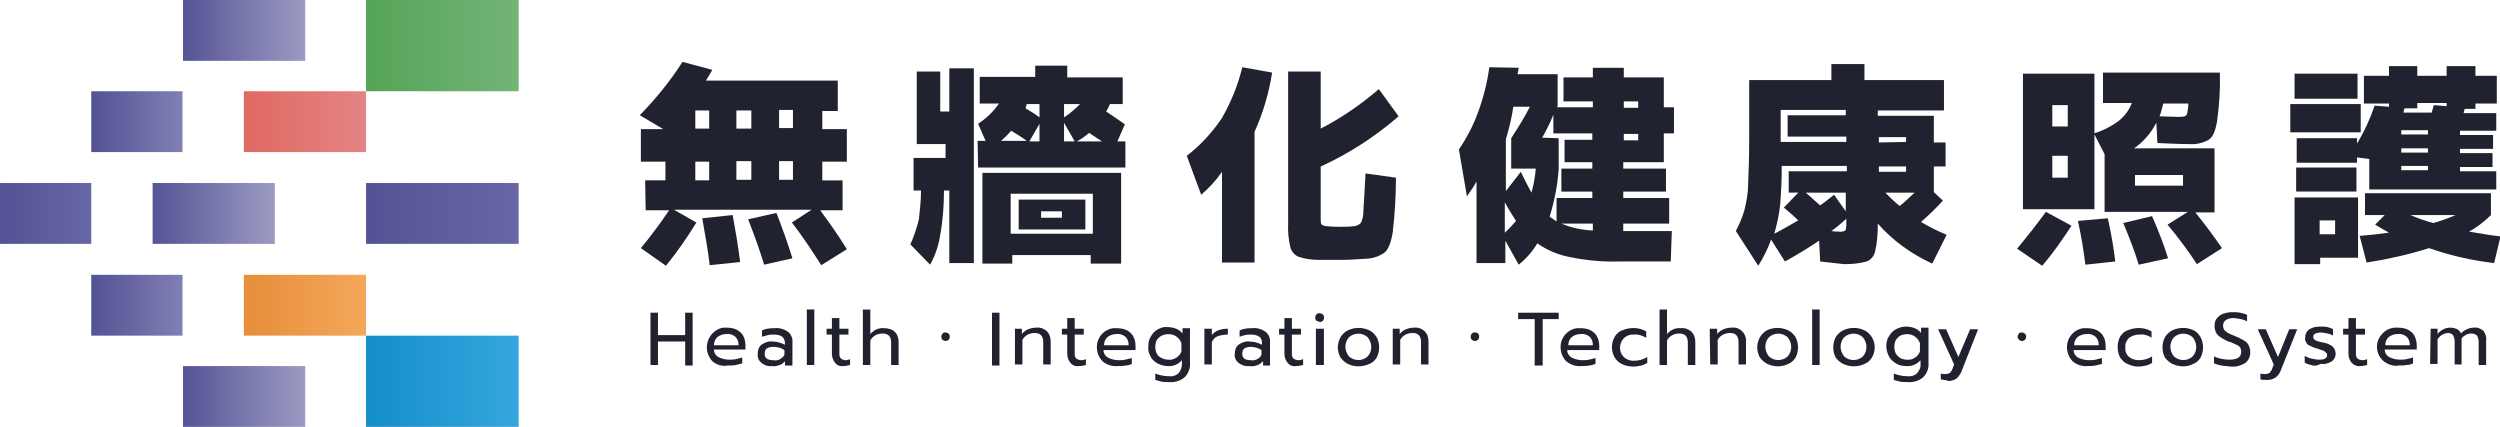 <?xml version="1.0" encoding="utf-8"?>
<!-- Generator: Adobe Illustrator 25.0.1, SVG Export Plug-In . SVG Version: 6.00 Build 0)  -->
<svg version="1.1" id="b04bc492-e8d0-4e82-8455-91e209178166"
	 xmlns="http://www.w3.org/2000/svg" xmlns:xlink="http://www.w3.org/1999/xlink" x="0px" y="0px" viewBox="0 0 468.5 80"
	 style="enable-background:new 0 0 468.5 80;" xml:space="preserve">
<style type="text/css">
	.st0{fill:#212230;}
	.st1{fill:url(#SVGID_1_);}
	.st2{fill:url(#SVGID_2_);}
	.st3{fill:url(#SVGID_3_);}
	.st4{fill:url(#SVGID_4_);}
	.st5{fill:url(#SVGID_5_);}
	.st6{fill:url(#SVGID_6_);}
	.st7{fill:url(#SVGID_7_);}
	.st8{fill:url(#SVGID_8_);}
	.st9{fill:url(#SVGID_9_);}
	.st10{fill:url(#SVGID_10_);}
	.st11{fill:url(#SVGID_11_);}
</style>
<g id="a104a676-e3b5-4cd3-a460-97b4329469cf">
	<path class="st0" d="M121.9,58.6h1.4v4.2h5.1v-4.2h1.4v9.9h-1.4V64h-5.1v4.4h-1.4V58.6z"/>
	<path class="st0" d="M133.5,67.7c-1.4-1.5-1.4-3.8,0.1-5.3c0.5-0.5,1.2-0.9,1.9-1c0.2,0,0.4,0,0.6,0c0.7,0,1.4,0.1,2,0.4
		c0.5,0.3,1,0.7,1.2,1.2c0.3,0.5,0.4,1.2,0.4,1.8v0.7h-5.9c0,0.6,0.3,1.1,0.8,1.4c0.6,0.3,1.3,0.5,2,0.5c0.4,0,0.9,0,1.3-0.1
		c0.4-0.1,0.8-0.2,1.2-0.3v1.1c-0.4,0.1-0.8,0.2-1.2,0.3c-0.5,0.1-1,0.1-1.5,0.1C135.4,68.7,134.3,68.4,133.5,67.7z M138.4,64.6
		c0-0.6-0.2-1.1-0.6-1.5c-0.5-0.4-1.1-0.6-1.7-0.5c-0.6,0-1.2,0.2-1.7,0.6c-0.4,0.4-0.6,0.9-0.6,1.5H138.4z"/>
	<path class="st0" d="M142.7,68c-0.5-0.4-0.8-1-0.7-1.7c0-0.7,0.2-1.3,0.7-1.7c0.6-0.4,1.3-0.7,2-0.6c0.8,0,1.6,0.2,2.4,0.6v-0.3
		c0-0.5-0.2-0.9-0.5-1.2c-0.4-0.3-1-0.4-1.5-0.4c-0.4,0-0.8,0-1.2,0.1c-0.4,0.1-0.7,0.2-1.1,0.3v-1.2c0.4-0.1,0.7-0.3,1.1-0.3
		c0.4-0.1,0.9-0.1,1.3-0.1c0.9-0.1,1.8,0.2,2.5,0.7c0.6,0.5,0.9,1.3,0.8,2.1v4.2h-1.4v-0.8c-0.3,0.3-0.6,0.6-1,0.7
		c-0.5,0.2-1,0.3-1.5,0.2C144,68.7,143.3,68.5,142.7,68z M146.2,67.3c0.3-0.2,0.6-0.4,0.8-0.8v-0.9c-0.6-0.4-1.3-0.6-2.1-0.6
		c-0.4,0-0.9,0.1-1.2,0.3c-0.3,0.2-0.4,0.6-0.4,1c0,0.8,0.5,1.2,1.6,1.2C145.4,67.6,145.9,67.5,146.2,67.3z"/>
	<path class="st0" d="M151.2,58h1.4v10.4h-1.4V58z"/>
	<path class="st0" d="M156.5,68c-0.4-0.5-0.6-1.1-0.6-1.7v-3.6h-1v-1.1h1v-2h1.4v2h1.7v1.1h-1.7v3.5c0,0.4,0,0.7,0.3,1
		c0.3,0.2,0.6,0.3,0.9,0.3c0.3,0,0.6-0.1,0.8-0.2v1.1c-0.4,0.1-0.9,0.2-1.3,0.2C157.5,68.7,156.9,68.5,156.5,68z"/>
	<path class="st0" d="M161.7,58h1.4v4.6c0.7-0.8,1.6-1.2,2.6-1.1c0.7,0,1.5,0.2,2,0.7c0.5,0.5,0.7,1.2,0.7,1.9v4.3H167v-4.2
		c0-1.1-0.5-1.7-1.6-1.7c-0.4,0-0.9,0.1-1.3,0.3c-0.4,0.2-0.8,0.6-1,1v4.6h-1.4L161.7,58z"/>
	<path class="st0" d="M178,63.1c0,0.4-0.3,0.8-0.8,0.8c-0.4,0-0.8-0.3-0.8-0.8c0,0,0,0,0,0c0-0.4,0.3-0.8,0.7-0.8c0,0,0,0,0,0h0.1
		C177.6,62.3,178,62.6,178,63.1z"/>
	<path class="st0" d="M185.9,58.6h1.4v9.9h-1.4V58.6z"/>
	<path class="st0" d="M190.1,61.6h1.4v1c0.3-0.4,0.7-0.7,1.2-0.9c0.5-0.2,1-0.3,1.5-0.3c0.7-0.1,1.5,0.2,2,0.7
		c0.5,0.5,0.7,1.2,0.7,1.9v4.3h-1.4v-4.2c0-1.1-0.5-1.7-1.6-1.7c-0.4,0-0.9,0.1-1.3,0.3c-0.4,0.2-0.8,0.6-1,1v4.6h-1.4V61.6z"/>
	<path class="st0" d="M200.6,68c-0.4-0.5-0.6-1.1-0.6-1.7v-3.6h-1v-1.1h1v-2h1.4v2h1.7v1.1h-1.7v3.5c0,0.4,0,0.7,0.3,1
		c0.3,0.2,0.6,0.3,1,0.3c0.3,0,0.6-0.1,0.8-0.2v1.1c-0.4,0.1-0.9,0.2-1.3,0.2C201.6,68.7,201,68.5,200.6,68z"/>
	<path class="st0" d="M206.6,67.7c-1.4-1.5-1.4-3.8,0-5.2c0.5-0.5,1.2-0.9,2-1c0.2,0,0.4,0,0.6,0c0.7,0,1.4,0.1,2,0.4
		c0.5,0.3,1,0.7,1.2,1.2c0.3,0.5,0.4,1.2,0.4,1.8v0.7h-6c0,0.6,0.3,1.1,0.8,1.4c0.6,0.3,1.3,0.5,2,0.5c0.4,0,0.9,0,1.3-0.1
		c0.4-0.1,0.8-0.2,1.2-0.3v1.1c-0.4,0.2-0.8,0.3-1.2,0.3c-0.5,0.1-1,0.1-1.5,0.1C208.5,68.7,207.4,68.4,206.6,67.7z M211.5,64.6
		c0-0.6-0.2-1.1-0.6-1.5c-0.5-0.4-1.1-0.6-1.7-0.5c-0.6,0-1.2,0.2-1.7,0.6c-0.4,0.4-0.6,0.9-0.6,1.5H211.5z"/>
	<path class="st0" d="M217.6,71.5c-0.4-0.1-0.8-0.2-1.1-0.3V70c0.8,0.3,1.6,0.5,2.5,0.5c0.7,0.1,1.4-0.1,1.9-0.6
		c0.4-0.5,0.6-1.1,0.6-1.7v-0.7c-0.7,0.8-1.7,1.2-2.7,1.1c-0.6,0-1.3-0.2-1.9-0.5c-0.5-0.3-1-0.7-1.3-1.3c-0.3-0.6-0.5-1.2-0.4-1.9
		c0-0.7,0.1-1.3,0.5-1.9c0.3-0.5,0.7-1,1.3-1.3c0.6-0.3,1.2-0.5,1.8-0.4c0.5,0,1.1,0.1,1.6,0.3c0.5,0.2,0.9,0.5,1.2,0.9v-1h1.4V68
		c0.1,1-0.3,2-1,2.7c-0.8,0.7-1.9,1-3,0.9C218.4,71.6,218,71.6,217.6,71.5z M220.5,67c0.4-0.3,0.8-0.7,0.9-1.2v-1.5
		c-0.2-0.5-0.5-0.9-0.9-1.2c-0.8-0.6-1.9-0.6-2.8-0.2c-0.4,0.2-0.7,0.5-0.9,0.8c-0.2,0.4-0.3,0.8-0.3,1.3c0,0.5,0.1,0.9,0.3,1.3
		c0.2,0.4,0.5,0.6,0.9,0.8c0.4,0.2,0.8,0.3,1.2,0.3C219.5,67.5,220,67.3,220.5,67L220.5,67z"/>
	<path class="st0" d="M225.7,61.6h1.4v1.2c0.3-0.4,0.7-0.7,1.2-0.9c0.6-0.2,1.2-0.3,1.8-0.3v1.1c-0.6,0-1.3,0.1-1.9,0.3
		c-0.5,0.2-0.9,0.6-1.1,1.1v4.2h-1.4V61.6z"/>
	<path class="st0" d="M232.1,68c-0.5-0.4-0.8-1-0.7-1.7c0-0.7,0.2-1.3,0.7-1.7c0.6-0.4,1.3-0.7,2-0.6c0.8,0,1.6,0.2,2.4,0.6v-0.3
		c0-0.4-0.1-0.9-0.5-1.2c-0.5-0.3-1-0.4-1.5-0.4c-0.4,0-0.8,0-1.2,0.1c-0.4,0.1-0.7,0.2-1,0.3v-1.2c0.4-0.1,0.7-0.3,1.1-0.3
		c0.4-0.1,0.9-0.1,1.3-0.1c0.9-0.1,1.8,0.2,2.5,0.7c0.6,0.5,0.9,1.3,0.8,2.1v4.2h-1.3v-0.8c-0.3,0.3-0.7,0.6-1,0.7
		c-0.5,0.2-1,0.3-1.5,0.2C233.3,68.7,232.6,68.4,232.1,68z M235.6,67.3c0.4-0.2,0.6-0.4,0.8-0.8v-0.9c-0.6-0.4-1.3-0.6-2-0.6
		c-0.4,0-0.9,0.1-1.2,0.3c-0.3,0.2-0.4,0.6-0.4,1c0,0.8,0.5,1.2,1.6,1.2C234.8,67.6,235.2,67.5,235.6,67.3z"/>
	<path class="st0" d="M241.3,68c-0.4-0.5-0.6-1.1-0.6-1.7v-3.6h-1v-1.1h1v-2h1.4v2h1.7v1.1h-1.7v3.5c0,0.4,0,0.7,0.3,1
		c0.3,0.2,0.6,0.3,1,0.3c0.3,0,0.6-0.1,0.8-0.2v1.1c-0.4,0.1-0.9,0.2-1.3,0.2C242.3,68.7,241.7,68.5,241.3,68z"/>
	<path class="st0" d="M246.7,60.1c-0.3-0.3-0.3-0.8,0-1.2c0,0,0,0,0,0l0,0c0.2-0.2,0.4-0.2,0.6-0.2c0.2,0,0.4,0.1,0.6,0.2
		c0.3,0.3,0.3,0.9,0,1.2l0,0c-0.2,0.2-0.4,0.3-0.6,0.2C247.1,60.3,246.9,60.2,246.7,60.1z M246.6,61.6h1.5v6.8h-1.5V61.6z"/>
	<path class="st0" d="M252.6,68.2c-0.6-0.3-1-0.7-1.4-1.2c-0.3-0.6-0.5-1.2-0.5-1.9c0-0.7,0.2-1.3,0.5-1.9c0.3-0.5,0.8-1,1.4-1.3
		c1.3-0.6,2.7-0.6,4,0c0.6,0.3,1,0.7,1.4,1.3c0.6,1.2,0.6,2.6,0,3.8c-0.3,0.5-0.8,1-1.4,1.2C255.3,68.8,253.8,68.8,252.6,68.2
		L252.6,68.2z M256.3,66.8c0.9-1,0.9-2.5,0-3.6c-1-0.9-2.5-0.9-3.5,0c-0.9,1-0.9,2.5,0,3.6C253.8,67.7,255.3,67.7,256.3,66.8z"/>
	<path class="st0" d="M260.9,61.6h1.4v1c0.3-0.4,0.7-0.7,1.2-0.9c0.5-0.2,1-0.3,1.5-0.3c0.7-0.1,1.5,0.2,2,0.7
		c0.5,0.5,0.7,1.2,0.7,1.9v4.3h-1.4v-4.2c0-1.1-0.5-1.7-1.6-1.7c-0.4,0-0.9,0.1-1.3,0.3c-0.4,0.2-0.8,0.6-1,1v4.6h-1.4V61.6z"/>
	<path class="st0" d="M277.2,63.1c0,0.4-0.3,0.8-0.8,0.8c-0.4,0-0.8-0.3-0.8-0.8c0-0.4,0.3-0.8,0.7-0.8c0,0,0,0,0,0h0.1
		C276.9,62.3,277.2,62.6,277.2,63.1z"/>
	<path class="st0" d="M287.6,59.8h-3.1v-1.2h7.6v1.2h-3v8.7h-1.5L287.6,59.8z"/>
	<path class="st0" d="M293.5,67.7c-1.4-1.5-1.4-3.8,0-5.2c0.5-0.5,1.2-0.9,2-1c0.2,0,0.4,0,0.6,0c0.7,0,1.4,0.1,2,0.4
		c0.5,0.3,1,0.7,1.2,1.2c0.3,0.5,0.4,1.2,0.4,1.8v0.7h-6c0,0.6,0.3,1.1,0.8,1.4c0.6,0.3,1.3,0.5,2,0.5c0.4,0,0.9,0,1.3-0.1
		c0.4-0.1,0.8-0.2,1.2-0.3v1.1c-0.4,0.1-0.8,0.3-1.2,0.3c-0.5,0.1-1,0.1-1.5,0.1C295.4,68.7,294.4,68.4,293.5,67.7z M298.5,64.6
		c0-0.6-0.2-1.1-0.6-1.5c-0.5-0.4-1.1-0.6-1.7-0.5c-0.6,0-1.2,0.2-1.7,0.6c-0.4,0.4-0.6,0.9-0.6,1.5H298.5z"/>
	<path class="st0" d="M303.9,68.2c-0.6-0.3-1-0.7-1.3-1.2c-0.7-1.2-0.7-2.7,0-3.9c0.3-0.5,0.8-1,1.4-1.2c1.5-0.6,3.1-0.6,4.5,0.2
		v1.2c-0.7-0.4-1.5-0.7-2.3-0.6c-1.4-0.1-2.5,0.9-2.6,2.3c-0.1,1.4,0.9,2.5,2.3,2.6c0.1,0,0.2,0,0.3,0c0.9,0,1.7-0.2,2.5-0.7V68
		c-0.3,0.2-0.7,0.4-1.1,0.5c-0.5,0.1-1,0.2-1.5,0.2C305.2,68.7,304.5,68.5,303.9,68.2z"/>
	<path class="st0" d="M311,58h1.4v4.6c0.7-0.8,1.6-1.2,2.6-1.1c0.7-0.1,1.5,0.2,2,0.7c0.5,0.5,0.7,1.2,0.7,1.9v4.3h-1.4v-4.2
		c0-1.1-0.5-1.7-1.6-1.7c-0.4,0-0.9,0.1-1.3,0.3c-0.4,0.2-0.8,0.6-1,1v4.6H311L311,58z"/>
	<path class="st0" d="M320.4,61.6h1.4v1c0.3-0.4,0.7-0.7,1.2-0.9c0.5-0.2,1-0.3,1.5-0.3c1.3-0.2,2.5,0.8,2.7,2.1c0,0.2,0,0.3,0,0.5
		v4.3h-1.4v-4.2c0-1.1-0.5-1.7-1.6-1.7c-0.4,0-0.9,0.1-1.3,0.3c-0.4,0.2-0.8,0.6-1,1v4.6h-1.4L320.4,61.6z"/>
	<path class="st0" d="M331.2,68.2c-0.6-0.3-1-0.7-1.4-1.2c-0.3-0.6-0.5-1.2-0.5-1.9c0-0.7,0.2-1.3,0.5-1.9c0.3-0.5,0.8-1,1.3-1.3
		c1.3-0.6,2.7-0.6,4,0c0.6,0.3,1,0.7,1.4,1.3c0.6,1.2,0.6,2.6,0,3.8c-0.3,0.5-0.8,1-1.4,1.2C333.9,68.8,332.5,68.8,331.2,68.2z
		 M335,66.8c0.9-1,0.9-2.5,0-3.6c-1-0.9-2.5-0.9-3.5,0c-0.9,1-0.9,2.5,0,3.6C332.5,67.7,334,67.7,335,66.8L335,66.8z"/>
	<path class="st0" d="M339.6,58h1.4v10.4h-1.4V58z"/>
	<path class="st0" d="M345.4,68.2c-0.6-0.3-1-0.7-1.4-1.2c-0.6-1.2-0.6-2.6,0-3.8c0.3-0.5,0.8-1,1.4-1.3c1.3-0.6,2.7-0.6,4,0
		c0.6,0.3,1,0.7,1.4,1.3c0.7,1.2,0.7,2.6,0,3.8c-0.3,0.5-0.8,1-1.4,1.2C348.1,68.8,346.7,68.8,345.4,68.2z M349.1,66.8
		c0.9-1,0.9-2.5,0-3.6c-1-0.9-2.5-0.9-3.5,0c-0.9,1-0.9,2.5,0,3.6C346.6,67.7,348.1,67.7,349.1,66.8z"/>
	<path class="st0" d="M356,71.5c-0.4-0.1-0.8-0.2-1.1-0.3V70c0.8,0.3,1.6,0.5,2.5,0.5c0.7,0.1,1.4-0.1,1.9-0.6
		c0.4-0.5,0.7-1.1,0.6-1.7v-0.7c-0.7,0.8-1.7,1.2-2.7,1.1c-0.6,0-1.3-0.1-1.9-0.5c-0.5-0.3-1-0.7-1.3-1.3c-0.3-0.6-0.5-1.2-0.5-1.9
		c0-0.7,0.1-1.3,0.5-1.9c0.3-0.5,0.7-1,1.3-1.3c0.6-0.3,1.2-0.5,1.9-0.5c0.5,0,1.1,0.1,1.6,0.3c0.5,0.2,0.9,0.5,1.2,0.9v-1h1.4V68
		c0.1,1-0.3,2-1,2.7c-0.8,0.7-1.9,1-3,0.9C356.9,71.6,356.4,71.6,356,71.5z M358.9,67c0.4-0.3,0.8-0.7,0.9-1.2v-1.5
		c-0.2-0.5-0.5-0.9-0.9-1.2c-0.8-0.6-1.9-0.6-2.8-0.2c-0.3,0.2-0.6,0.5-0.8,0.8c-0.2,0.4-0.3,0.8-0.3,1.3c0,0.5,0.1,0.9,0.3,1.3
		c0.2,0.3,0.5,0.6,0.8,0.8c0.4,0.2,0.8,0.3,1.2,0.3C357.9,67.5,358.5,67.3,358.9,67L358.9,67z"/>
	<path class="st0" d="M363.7,71.1v-1.1c0.3,0.1,0.6,0.1,0.9,0.1c0.3,0,0.6-0.1,0.8-0.2c0.2-0.2,0.4-0.5,0.5-0.8l0.3-0.8l-3-6.6h1.5
		l2.3,5.2l2.2-5.2h1.5l-3,7.6c-0.2,0.6-0.5,1.1-1,1.6c-0.4,0.3-1,0.5-1.5,0.5C364.6,71.2,364.2,71.2,363.7,71.1z"/>
	<path class="st0" d="M379.7,63.1c0,0.4-0.3,0.8-0.8,0.8c-0.4,0-0.8-0.4-0.8-0.8c0-0.4,0.3-0.8,0.7-0.8c0,0,0,0,0,0h0.1
		C379.3,62.3,379.7,62.6,379.7,63.1z"/>
	<path class="st0" d="M388.4,67.7c-1.4-1.5-1.4-3.8,0-5.2c0.5-0.5,1.2-0.9,2-1c0.2,0,0.4,0,0.6,0c0.7,0,1.4,0.1,2,0.4
		c0.5,0.3,1,0.7,1.2,1.2c0.3,0.5,0.4,1.2,0.4,1.8v0.7h-6c0,0.6,0.3,1.1,0.8,1.4c0.6,0.3,1.3,0.5,2,0.5c0.4,0,0.9,0,1.3-0.1
		c0.4-0.1,0.8-0.2,1.2-0.3v1.1c-0.4,0.1-0.8,0.2-1.2,0.3c-0.5,0.1-1,0.1-1.5,0.1C390.3,68.7,389.2,68.4,388.4,67.7z M393.3,64.6
		c0-0.6-0.2-1.1-0.6-1.5c-0.5-0.4-1.1-0.6-1.7-0.5c-0.6,0-1.2,0.2-1.7,0.6c-0.4,0.4-0.6,0.9-0.6,1.5H393.3z"/>
	<path class="st0" d="M398.7,68.2c-0.6-0.2-1-0.7-1.4-1.2c-0.6-1.2-0.6-2.7,0-3.9c0.3-0.5,0.8-1,1.4-1.2c1.5-0.6,3.1-0.6,4.5,0.2
		v1.2c-0.7-0.5-1.5-0.7-2.3-0.6c-0.7,0-1.3,0.2-1.9,0.6c-0.5,0.5-0.8,1.1-0.7,1.8c-0.1,0.7,0.2,1.4,0.7,1.8c0.5,0.4,1.2,0.6,1.8,0.6
		c0.9,0,1.7-0.2,2.5-0.7V68c-0.3,0.2-0.7,0.4-1.1,0.5c-0.5,0.1-1,0.2-1.5,0.2C400,68.7,399.3,68.5,398.7,68.2z"/>
	<path class="st0" d="M407.1,68.2c-0.6-0.3-1-0.7-1.4-1.2c-0.6-1.2-0.6-2.6,0-3.8c0.3-0.5,0.8-1,1.4-1.3c1.3-0.6,2.7-0.6,4,0
		c0.6,0.3,1,0.8,1.3,1.3c0.6,1.2,0.6,2.6,0,3.8c-0.3,0.5-0.8,1-1.4,1.2C409.9,68.8,408.4,68.8,407.1,68.2L407.1,68.2z M410.9,66.8
		c0.9-1,0.9-2.5,0-3.6c-1-0.9-2.5-0.9-3.5,0c-0.9,1-0.9,2.5,0,3.6C408.4,67.7,409.9,67.7,410.9,66.8L410.9,66.8z"/>
	<path class="st0" d="M416.3,68.5c-0.5-0.1-0.9-0.2-1.4-0.4v-1.3c0.9,0.4,1.9,0.6,2.9,0.6c1.5,0,2.2-0.5,2.2-1.5
		c0-0.3-0.1-0.6-0.2-0.8c-0.2-0.2-0.4-0.4-0.7-0.5c-0.5-0.2-1-0.5-1.5-0.6c-0.7-0.3-1.4-0.7-2-1.2c-0.4-0.5-0.6-1.1-0.6-1.7
		c0-0.5,0.1-1,0.4-1.4c0.3-0.4,0.7-0.7,1.2-0.9c0.6-0.2,1.1-0.3,1.7-0.3c0.5,0,1,0,1.5,0.1c0.4,0.1,0.9,0.2,1.3,0.4v1.2
		c-0.8-0.4-1.6-0.5-2.5-0.6c-0.5,0-1.1,0.1-1.5,0.4c-0.3,0.2-0.5,0.6-0.5,1c0,0.3,0.1,0.6,0.2,0.8c0.2,0.2,0.4,0.4,0.7,0.6
		c0.4,0.2,0.9,0.4,1.4,0.6c0.5,0.2,1.1,0.5,1.6,0.8c0.4,0.2,0.7,0.5,0.9,0.9c0.2,0.4,0.3,0.9,0.3,1.3c0,0.8-0.3,1.5-0.9,2
		c-0.8,0.5-1.8,0.8-2.7,0.7C417.4,68.6,416.8,68.6,416.3,68.5z"/>
	<path class="st0" d="M423.6,71.1v-1.1c0.3,0.1,0.6,0.1,0.9,0.1c0.3,0,0.6-0.1,0.8-0.2c0.2-0.2,0.4-0.5,0.5-0.8l0.3-0.8l-3-6.6h1.5
		l2.3,5.2l2.1-5.2h1.5l-3,7.5c-0.2,0.6-0.5,1.1-1,1.5c-0.4,0.3-1,0.5-1.5,0.5C424.4,71.2,424,71.2,423.6,71.1z"/>
	<path class="st0" d="M433.1,68.4c-0.4-0.1-0.9-0.2-1.2-0.5v-1.2c0.4,0.2,0.8,0.4,1.3,0.5c0.5,0.1,0.9,0.2,1.4,0.2
		c0.4,0,0.8,0,1.1-0.2c0.2-0.1,0.4-0.3,0.4-0.6c0-0.2,0-0.4-0.2-0.5c-0.2-0.2-0.3-0.3-0.5-0.4c-0.3-0.1-0.7-0.2-1.2-0.4
		c-0.5-0.1-0.9-0.3-1.3-0.5c-0.3-0.1-0.6-0.3-0.7-0.6c-0.2-0.3-0.3-0.6-0.2-1c0-0.6,0.3-1.2,0.8-1.5c0.6-0.4,1.3-0.5,2.1-0.5
		c0.4,0,0.9,0,1.3,0.1c0.4,0.1,0.7,0.2,1,0.4v1.2c-0.3-0.2-0.6-0.3-1-0.4c-0.4-0.1-0.8-0.1-1.2-0.2c-0.4,0-0.8,0.1-1.1,0.2
		c-0.4,0.2-0.5,0.6-0.3,1c0,0,0,0,0,0c0,0,0,0.1,0.1,0.1c0.2,0.1,0.3,0.3,0.5,0.3c0.2,0.1,0.7,0.2,1.2,0.3c0.7,0.1,1.3,0.4,1.8,0.8
		c0.3,0.4,0.5,0.8,0.5,1.3c0,0.6-0.3,1.1-0.7,1.4c-0.6,0.4-1.4,0.6-2.1,0.5C434.1,68.6,433.6,68.6,433.1,68.4z"/>
	<path class="st0" d="M440.7,68c-0.4-0.5-0.6-1.1-0.6-1.7v-3.6h-1v-1.1h1v-2h1.4v2h1.7v1.1h-1.7v3.5c0,0.4,0,0.7,0.3,1
		c0.3,0.2,0.6,0.3,1,0.3c0.3,0,0.6-0.1,0.8-0.2v1.1c-0.4,0.1-0.9,0.2-1.3,0.2C441.7,68.7,441.1,68.4,440.7,68z"/>
	<path class="st0" d="M446.7,67.7c-1.5-1.3-1.7-3.5-0.4-5c0.7-0.9,1.9-1.4,3-1.3c0.7,0,1.4,0.1,2,0.4c0.5,0.3,1,0.7,1.2,1.2
		c0.3,0.6,0.4,1.2,0.4,1.8v0.7h-6c0,0.6,0.3,1.1,0.8,1.4c0.6,0.3,1.3,0.5,2,0.5c0.4,0,0.9,0,1.3-0.1c0.4-0.1,0.8-0.2,1.2-0.3v1.1
		c-0.4,0.2-0.8,0.3-1.2,0.3c-0.5,0.1-1,0.1-1.5,0.1C448.6,68.7,447.5,68.3,446.7,67.7z M451.6,64.6c0-0.6-0.2-1.1-0.6-1.5
		c-0.5-0.4-1.1-0.6-1.7-0.5c-0.6,0-1.2,0.2-1.7,0.6c-0.4,0.4-0.6,0.9-0.6,1.5H451.6z"/>
	<path class="st0" d="M455.5,61.6h1.3v1c0.3-0.4,0.7-0.7,1.1-0.9c0.4-0.2,0.8-0.3,1.3-0.3c0.4,0,0.9,0.1,1.3,0.3
		c0.3,0.2,0.6,0.5,0.7,0.8c0.3-0.4,0.7-0.6,1.1-0.8c0.4-0.2,0.9-0.3,1.3-0.3c0.7-0.1,1.3,0.2,1.8,0.6c0.4,0.5,0.6,1.2,0.5,1.9v4.5
		h-1.4v-4.3c0-0.4-0.1-0.8-0.3-1.2c-0.3-0.3-0.7-0.4-1.1-0.4c-0.7,0-1.4,0.4-1.8,0.9c0,0.2,0,0.5,0,0.7v4.2h-1.3v-4.3
		c0-0.4-0.1-0.8-0.3-1.2c-0.3-0.3-0.6-0.4-1-0.4c-0.8,0.1-1.5,0.5-1.9,1.2v4.6h-1.4L455.5,61.6z"/>
	<path class="st0" d="M120.9,33.8h3.8v-3.5h-4.6v-6.1h4.2l-4.4-2.6c3-3.1,5.7-6.4,8-10l5.6,1.5c-0.5,0.8-0.9,1.5-1.2,2H157v5.7h-2.9
		v3.4h4.6v6.1h-4.6v3.5h3.8v5.6h-4.2c1.7,2.3,3.4,4.7,5,7.3l-4.8,3c-1.7-2.7-3.5-5.4-5.5-8l3.7-2.4h-25.8l4.2,2.4
		c-1.7,2.8-3.6,5.5-5.7,8.1l-4.7-3.3c1.9-2.3,3.6-4.6,5.3-7.1H121L120.9,33.8z M132.9,24.1v-3.4h-2.6v3.4L132.9,24.1z M132.9,33.8
		v-3.5h-2.6v3.5H132.9z M137.3,40.3c0.5,2.7,1,5.6,1.4,8.8l-5.7,0.6c-0.3-2.6-0.8-5.5-1.4-8.8L137.3,40.3z M140.8,24.1v-3.4H138v3.4
		L140.8,24.1z M140.8,33.7v-3.5H138v3.5L140.8,33.7z M145.5,39.9c1.1,2.8,2.1,5.6,3,8.5l-5.3,1.2c-0.7-2.3-1.7-5.2-3-8.5L145.5,39.9
		z M148.6,24v-3.4H146v3.4L148.6,24z M148.6,33.7v-3.5H146v3.5L148.6,33.7z"/>
	<path class="st0" d="M172.6,35.7h-1.4v-6.1h6V27h-5.4V13.4h4.4v7.5h1.7v-8.1h4.6v36.5h-4.6V35.7h-1c0,2.8-0.2,5.6-0.7,8.3
		c-0.3,2-0.9,3.8-1.9,5.6l-3.7-3.8c0.7-1.5,1.2-3.1,1.6-4.7C172.4,39.3,172.6,37.5,172.6,35.7z M183.2,26.4h1.5l-1.4-3.2
		c1.5-1,2.9-2.3,3.9-3.8h-3.6v-5h10.4v-2.1h6v2.2h10.4v5H208c-0.2,0.5-0.4,0.9-0.7,1.4c0.9,0.6,2.1,1.4,3.5,2.4l-1.4,3.2h1.5v4.9
		h-27.6L183.2,26.4z M184.1,32.4h26v17h-5.7v-1.6h-14.7v1.6h-5.6L184.1,32.4z M192.4,26.4c-0.6-0.5-1.6-1.1-2.9-1.9
		c-0.6,0.7-1.2,1.3-1.9,1.9H192.4z M204.8,43.8v-7.5h-15.4v7.5H204.8z M190.9,37.4h12.5v5.6h-12.5V37.4z M194.8,22v-2.5h-2.4
		l-0.2,0.8C193,20.8,193.9,21.3,194.8,22L194.8,22z M194.8,26.5v-3.3l-1.9,3.3L194.8,26.5z M199,40.8v-1.2h-3.9v1.2L199,40.8z
		 M202.4,19.5h-3V22C200.5,21.3,201.5,20.4,202.4,19.5L202.4,19.5z M201.4,26.5l-2-3.5v3.5H201.4z M206.5,26.5l-2.4-1.6
		c-0.7,0.6-1.5,1.2-2.3,1.6H206.5z"/>
	<path class="st0" d="M232.8,12.6l5.6,1c-0.6,3.8-1.7,7.6-3.3,11.1v24.5h-6.1v-17c-1.1,1.6-2.4,3-3.9,4.3l-2.7-7.3
		c2.6-2,4.8-4.4,6.6-7.1C230.7,19.1,232,16,232.8,12.6z M247,48.7c-1.3,0-2.5-0.2-3.7-0.6c-0.7-0.3-1.3-1-1.5-1.8
		c-0.3-1.4-0.5-2.9-0.4-4.3V13.4h6.1v10.7c3.9-2,7.5-4.5,10.9-7.4l3.7,5.1c-4.4,3.8-9.3,7-14.6,9.4v10c0,0.3,0,0.7,0.2,0.9
		c0.3,0.2,0.7,0.3,1.1,0.3c0.9,0.1,1.7,0.1,2.4,0.1c0.8,0,1.6,0,2.4-0.1c0.5,0,1-0.2,1.4-0.6c0.4-0.7,0.5-1.5,0.5-2.3
		c0.1-1.2,0.2-3.6,0.4-7l5.7,0.8c0,3.4-0.2,6.8-0.6,10.2c-0.3,1.9-0.8,3.2-1.5,3.8c-1.1,0.8-2.4,1.2-3.8,1.2
		c-1.4,0.1-2.9,0.2-4.3,0.2L247,48.7z"/>
	<path class="st0" d="M276.7,34c-0.5,1-1.2,1.9-1.8,2.8l-1.5-8.8c1.5-2.2,2.7-4.5,3.6-7c1-2.7,1.7-5.5,2.1-8.4l5.5,0.1l-0.2,1.2h7.5
		v6l-0.1,0.2h6.7V19H293v-4.5h5.5v-1.8h5.8v1.8h7.5v5.6h1.9V25h-1.9v5.4h-7.6v1.2h8v4.3h-8v1.2h8.6v4.8h-8.6v1.4h9.1l-0.2,5.7h-9.6
		c-3.1,0.1-6.2-0.2-9.2-0.8c-2.2-0.4-4.4-1.3-6.2-2.6c-0.9,1.5-2.1,2.9-3.5,4l-2.5-4.5v4.2h-5.4L276.7,34z M285,32.2
		c0.8,1.7,1.5,3,2,3.9c0.4-1.5,0.7-3,0.8-4.5h-4.6v-5.7c1.5-2.3,2.7-4.3,3.5-5.9h-3.1c-0.3,2.1-0.8,4.1-1.4,6.1v9.7L285,32.2z
		 M284.1,41.4c-0.7-1.1-1.4-2.2-2.1-3.5v5.7C282.8,42.9,283.5,42.1,284.1,41.4L284.1,41.4z M292.1,25.9v5.7c-0.2,3.1-0.8,6.1-1.7,9
		c0.4,0.3,0.9,0.6,1.3,0.9v-4.4h6.7v-1.2h-5.8v-4.3h5.8v-1.2h-5.2v-4.2h5.2v-1.2h-7.3v-3.5c-0.6,1.5-1.3,2.9-2.1,4.3L292.1,25.9z
		 M298.5,43.2v-1.3h-5.9C294.5,42.7,296.5,43.1,298.5,43.2L298.5,43.2z M307,20.2V19h-2.7v1.2L307,20.2z M307,26.3v-1.2h-2.7v1.2
		L307,26.3z"/>
	<path class="st0" d="M341.1,49l-0.2-3.9c-2.1,1.4-4.2,2.7-6.4,3.9l-2.6-4.1c-0.6,1.7-1.4,3.3-2.4,4.9l-4.2-6.5
		c0.6-1.2,1.2-2.5,1.6-3.9c0.4-1.6,0.7-3.3,0.7-4.9c0.1-2.1,0.2-5.1,0.2-9.1V15h15.4v-3h6.2v3h14.9v5.7h-12.4v1h10.5v5h2.2v4.5h-2.2
		V36l1.7,1.6c-1.3,1.4-2.6,2.7-4.1,4c1.5,0.9,3.1,1.7,4.8,2.4l-2.7,5.4c-3.9-1.8-7.4-4.3-10.2-7.5c0,1.7-0.1,3.5-0.5,5.2
		c-0.2,0.9-0.8,1.6-1.6,1.9c-1.4,0.4-2.8,0.5-4.2,0.5L341.1,49z M337,41.3c-0.5-0.5-1.4-1.3-2.7-2.4l2.7-2.8h-1.8v-4h10.9v-1h-12.2
		c0,2.4-0.1,4.9-0.3,7.3c-0.2,1.8-0.6,3.7-1.1,5.4C333.9,43.1,335.4,42.2,337,41.3L337,41.3z M346,26.6v-1h-11v-4h10.9v-1h-12.2v6
		H346z M341.1,38.5c1-0.7,1.8-1.4,2.6-2l2.2,3.1v-3.5h-7.5L341.1,38.5z M344.6,43.4c0.4,0.1,0.8,0,1.2-0.2c0.1-0.1,0.2-0.5,0.2-1.2
		v-1c-0.9,0.8-1.8,1.6-2.8,2.3C343.7,43.4,344.1,43.4,344.6,43.4L344.6,43.4z M357.2,26.6v-0.9h-5.1v1L357.2,26.6z M357.2,32.2v-1
		h-5.1v1H357.2z M356,38.6c0.8-0.6,1.7-1.5,2.8-2.5h-5.5C354.2,37,355,37.8,356,38.6L356,38.6z"/>
	<path class="st0" d="M383.4,39.7l4.8,2.6c-1.7,2.6-3.5,5.2-5.5,7.5l-4.7-3.2C380,44.2,381.8,41.9,383.4,39.7z M379.1,13.8h13.4
		v25.4h-13.4L379.1,13.8z M387.5,23.7v-4h-2.9v4H387.5z M387.5,33.3v-4.1h-2.9v4.1H387.5z M395,40.9c0.6,2.7,1.1,5.4,1.4,8.1
		l-5.6,0.6c-0.3-2.4-0.7-5.1-1.4-8.2L395,40.9z M399.8,19.3h-5.7v-5.7H416c0.1,3-0.1,6-0.5,9c-0.3,1.9-0.8,3.1-1.6,3.6
		c-1.1,0.6-2.3,0.9-3.6,0.8c-1.9,0-3.9-0.1-6-0.2l-0.2-3.8c-1,1.9-2.4,3.6-4.2,4.8h15.1v12h-3.6c2.1,2.6,3.7,4.8,5,6.7l-4.7,3
		c-1.7-2.6-3.5-5-5.5-7.4l3.8-2.4h-15.6V28.9l-2-3.9c1.7-0.5,3.2-1.3,4.6-2.3c1.1-0.9,2-2,2.5-3.4H399.8z M403.3,40.5
		c1.3,3,2.3,5.6,3,7.9l-5.5,1.2c-0.8-2.6-1.8-5.2-2.9-7.8L403.3,40.5z M409.1,34.8v-2h-9v2H409.1z M408.2,21.9c0.4,0,0.8,0,1.2-0.1
		c0.3-0.1,0.5-0.4,0.5-0.7c0.1-0.5,0.2-1.1,0.2-1.7h-4.7c-0.2,0.8-0.4,1.6-0.7,2.4C405.8,21.8,406.9,21.9,408.2,21.9L408.2,21.9z"/>
	<path class="st0" d="M429.2,19.5h13.2v5.3h-13.2V19.5z M430,13.8h11.8v4.7h-11.8L430,13.8z M430,37h11.9v11.3h-7.1v1.2H430V37z
		 M444,29.8l-2.3-0.3v1h-11.3v-4.6h11.3v1c1.4-2.3,2.5-4.7,3.3-7.1l2.7,0.2v-0.6h-4.7v-5.2h4.7v-1.8h5.3v1.8h5.5v-1.8h5.4v1.8h4v5.2
		h-4v1h-2c-0.1,0.3-0.2,0.5-0.2,0.8h6.1v3.3h-6.8v0.8h6.2v2.6H461v0.8h6.1v2.6H461v0.8h6.8v3.4H444L444,29.8z M430.3,31.4h11.3v4.5
		h-11.3L430.3,31.4z M437.6,43.9v-2.6h-2.9v2.6H437.6z M447.7,43.6c-0.9-0.5-1.8-1-2.6-1.5l1.8-1.8h-3.7v-4.1h23.6v4.1
		c-1.2,1.2-2.6,2.3-4.1,3.1c1.9,0.3,3.9,0.7,5.9,0.9l-1.2,5c-4.2-0.5-8.2-1.4-12.2-2.8c-3.8,1.2-7.8,2.1-11.7,2.7l-1.3-5
		C443.7,44.1,445.5,43.9,447.7,43.6L447.7,43.6z M455,25.2v-0.8h-5v0.8H455z M455,28.6v-0.8h-5v0.8H455z M455,31.9v-0.8h-5v0.8H455z
		 M455.7,21.1l0.4-1.4l2.4,0.2v-0.6H453v1h-2.4l-0.2,0.8L455.7,21.1z M456,41.8c1.4-0.4,2.8-0.9,4.2-1.5h-8.5
		C453.1,40.9,454.5,41.4,456,41.8L456,41.8z"/>
	
		<linearGradient id="SVGID_1_" gradientUnits="userSpaceOnUse" x1="45.72" y1="1924.83" x2="68.58" y2="1924.83" gradientTransform="matrix(1 0 0 1 0 -1902)">
		<stop  offset="0" style="stop-color:#DF6A62"/>
		<stop  offset="1" style="stop-color:#E48384"/>
	</linearGradient>
	<rect x="45.7" y="17.1" class="st1" width="22.9" height="11.4"/>
	
		<linearGradient id="SVGID_2_" gradientUnits="userSpaceOnUse" x1="68.57" y1="1910.56" x2="97.15" y2="1910.56" gradientTransform="matrix(1 0 0 1 0 -1902)">
		<stop  offset="0" style="stop-color:#54A457"/>
		<stop  offset="1" style="stop-color:#74B477"/>
	</linearGradient>
	<rect x="68.6" class="st2" width="28.6" height="17.1"/>
	
		<linearGradient id="SVGID_3_" gradientUnits="userSpaceOnUse" x1="45.72" y1="1959.16" x2="68.58" y2="1959.16" gradientTransform="matrix(1 0 0 1 0 -1902)">
		<stop  offset="0" style="stop-color:#E68E3B"/>
		<stop  offset="1" style="stop-color:#F4A75A"/>
	</linearGradient>
	<rect x="45.7" y="51.5" class="st3" width="22.9" height="11.4"/>
	
		<linearGradient id="SVGID_4_" gradientUnits="userSpaceOnUse" x1="68.57" y1="1941.97" x2="97.15" y2="1941.97" gradientTransform="matrix(1 0 0 1 0 -1902)">
		<stop  offset="0" style="stop-color:#535294"/>
		<stop  offset="1" style="stop-color:#6867A5"/>
	</linearGradient>
	<rect x="68.6" y="34.3" class="st4" width="28.6" height="11.4"/>
	
		<linearGradient id="SVGID_5_" gradientUnits="userSpaceOnUse" x1="68.57" y1="1973.435" x2="97.15" y2="1973.435" gradientTransform="matrix(1 0 0 1 0 -1902)">
		<stop  offset="0" style="stop-color:#148EC8"/>
		<stop  offset="1" style="stop-color:#36A6DF"/>
	</linearGradient>
	<rect x="68.6" y="62.9" class="st5" width="28.6" height="17.1"/>
	
		<linearGradient id="SVGID_6_" gradientUnits="userSpaceOnUse" x1="17.14" y1="1924.83" x2="34.28" y2="1924.83" gradientTransform="matrix(1 0 0 1 0 -1902)">
		<stop  offset="0" style="stop-color:#535294"/>
		<stop  offset="1" style="stop-color:#8180B4"/>
	</linearGradient>
	<rect x="17.1" y="17.1" class="st6" width="17.1" height="11.4"/>
	
		<linearGradient id="SVGID_7_" gradientUnits="userSpaceOnUse" x1="0" y1="1942.04" x2="17.14" y2="1942.04" gradientTransform="matrix(1 0 0 1 0 -1902)">
		<stop  offset="0" style="stop-color:#535294"/>
		<stop  offset="1" style="stop-color:#6867A5"/>
	</linearGradient>
	<rect y="34.3" class="st7" width="17.1" height="11.4"/>
	
		<linearGradient id="SVGID_8_" gradientUnits="userSpaceOnUse" x1="34.28" y1="1907.71" x2="57.14" y2="1907.71" gradientTransform="matrix(1 0 0 1 0 -1902)">
		<stop  offset="0" style="stop-color:#555495"/>
		<stop  offset="1" style="stop-color:#9B9AC3"/>
	</linearGradient>
	<rect x="34.3" class="st8" width="22.9" height="11.4"/>
	
		<linearGradient id="SVGID_9_" gradientUnits="userSpaceOnUse" x1="28.57" y1="1941.97" x2="51.43" y2="1941.97" gradientTransform="matrix(1 0 0 1 0 -1902)">
		<stop  offset="0" style="stop-color:#555495"/>
		<stop  offset="1" style="stop-color:#9B9AC3"/>
	</linearGradient>
	<rect x="28.6" y="34.3" class="st9" width="22.9" height="11.4"/>
	
		<linearGradient id="SVGID_10_" gradientUnits="userSpaceOnUse" x1="34.28" y1="1976.29" x2="57.14" y2="1976.29" gradientTransform="matrix(1 0 0 1 0 -1902)">
		<stop  offset="0" style="stop-color:#555495"/>
		<stop  offset="1" style="stop-color:#9B9AC3"/>
	</linearGradient>
	<rect x="34.3" y="68.6" class="st10" width="22.9" height="11.4"/>
	
		<linearGradient id="SVGID_11_" gradientUnits="userSpaceOnUse" x1="17.14" y1="1959.16" x2="34.28" y2="1959.16" gradientTransform="matrix(1 0 0 1 0 -1902)">
		<stop  offset="0" style="stop-color:#535294"/>
		<stop  offset="1" style="stop-color:#8180B4"/>
	</linearGradient>
	<rect x="17.1" y="51.5" class="st11" width="17.1" height="11.4"/>
</g>
</svg>
